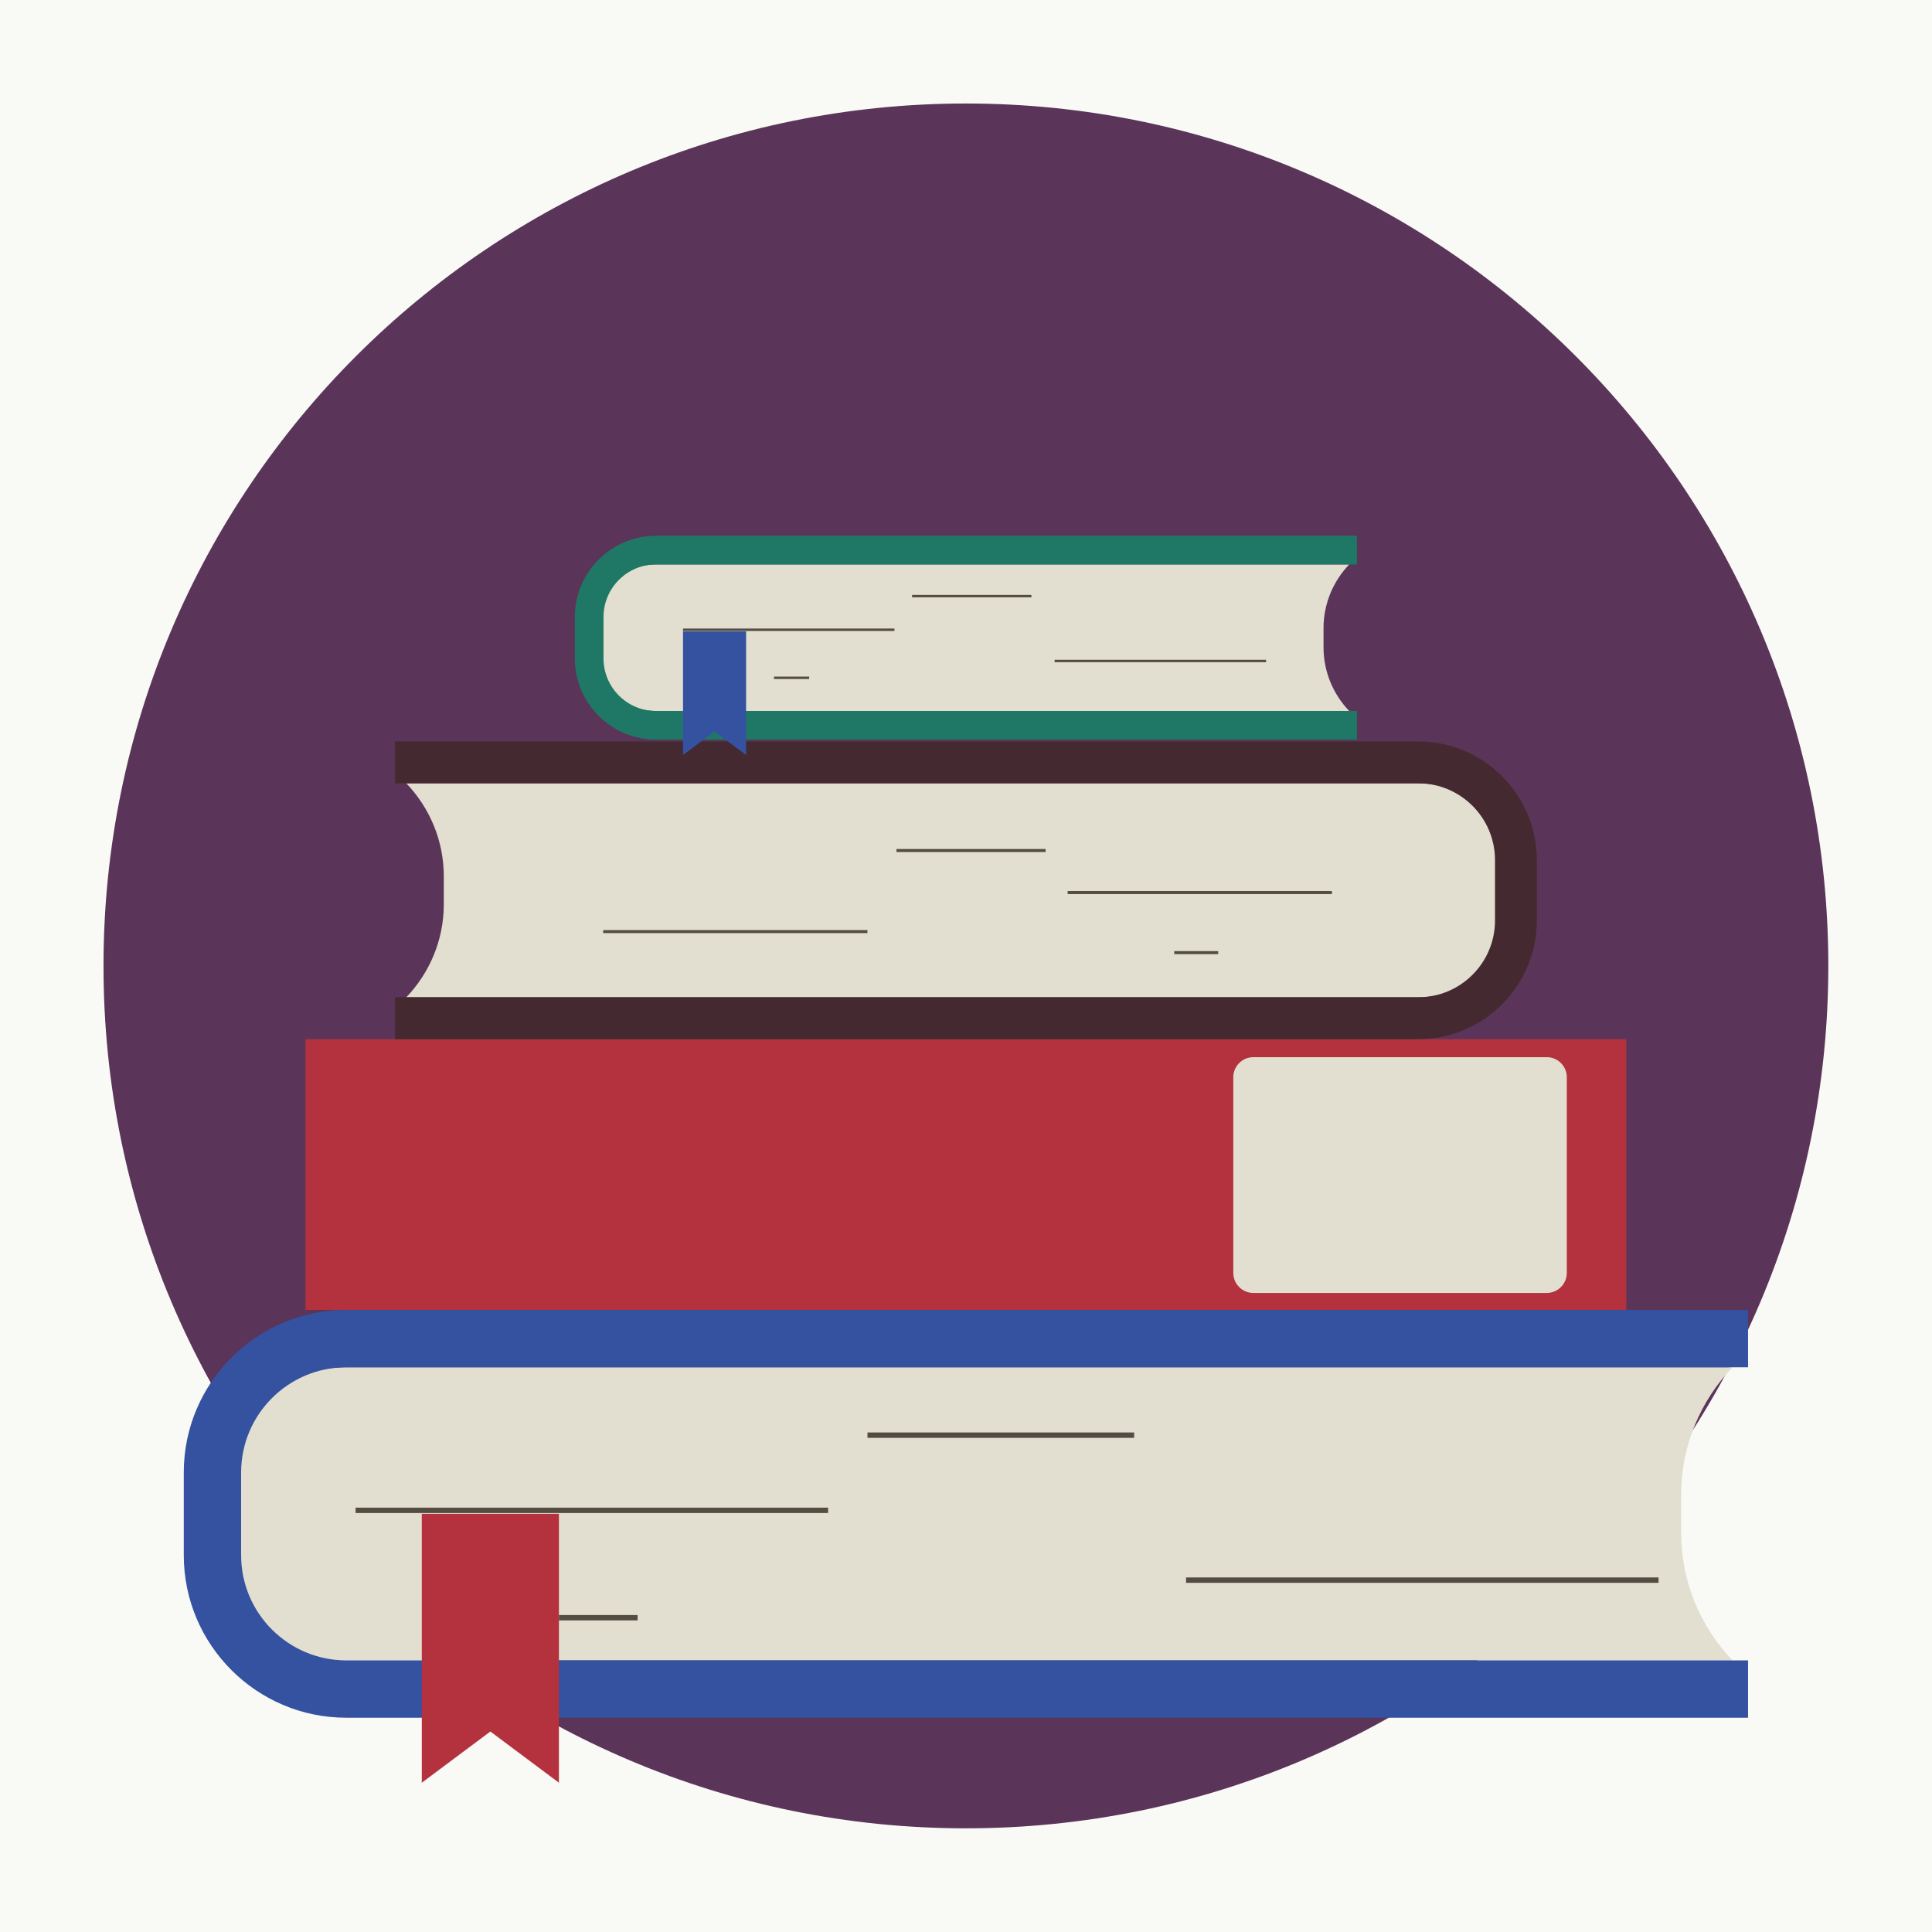<?xml version="1.0" encoding="UTF-8" standalone="no"?>
<!DOCTYPE svg PUBLIC "-//W3C//DTD SVG 1.1//EN" "http://www.w3.org/Graphics/SVG/1.1/DTD/svg11.dtd">
<svg width="100%" height="100%" viewBox="0 0 5000 5000" version="1.1" xmlns="http://www.w3.org/2000/svg" xmlns:xlink="http://www.w3.org/1999/xlink" xml:space="preserve" xmlns:serif="http://www.serif.com/" style="fill-rule:evenodd;clip-rule:evenodd;stroke-linejoin:round;stroke-miterlimit:2;">
    <rect x="0" y="0" width="5000" height="5000" fill="#808080" stroke="none"/>
    <g transform="matrix(4.167,0,0,4.167,0,0)">
        <rect x="0" y="0" width="1200" height="1200" style="fill:rgb(249,249,246);"/>
    </g>
    <g id="Layer-1" serif:id="Layer 1" transform="matrix(5.752,0,0,5.752,-951.433,-930.231)">
        <g transform="matrix(0,-1,-1,0,600,208.293)">
            <path d="M-388.022,-388.022C-602.32,-388.022 -776.043,-214.299 -776.043,-0.001C-776.043,214.298 -602.32,388.022 -388.022,388.022C-173.724,388.022 -0.001,214.298 -0.001,-0.001C-0.001,-214.299 -173.724,-388.022 -388.022,-388.022" style="fill:rgb(91,52,89);fill-rule:nonzero;"/>
        </g>
        <g transform="matrix(-1,0,0,1,1200,180.362)">
            <rect x="302.868" y="448.899" width="594.264" height="121.84" style="fill:rgb(180,50,62);"/>
        </g>
        <g transform="matrix(1,0,0,1,861.358,637.383)">
            <path d="M0,106.073L-132.052,106.073C-137.002,106.073 -141.052,102.023 -141.052,97.073L-141.052,9C-141.052,4.05 -137.002,0 -132.052,0L0,0C4.95,0 9,4.05 9,9L9,97.073C9,102.023 4.95,106.073 0,106.073" style="fill:rgb(226,223,208);fill-rule:nonzero;"/>
        </g>
        <g transform="matrix(1,0,0,1,921.801,834.24)">
            <path d="M0,17.2L0,-0.001C0,-22.182 8.821,-42.391 23.106,-57.337L-600.6,-57.337C-633.712,-57.337 -660.803,-30.246 -660.803,2.866L-660.803,14.333C-660.803,47.445 -633.712,74.537 -600.6,74.537L23.106,74.537C8.821,59.59 0,39.381 0,17.2" style="fill:rgb(226,223,208);fill-rule:nonzero;"/>
        </g>
        <g transform="matrix(1,0,0,1,951.903,776.902)">
            <path d="M0,131.874L-630.702,131.874C-656.784,131.874 -678.004,110.654 -678.004,84.571L-678.004,47.303C-678.004,21.22 -656.784,0 -630.702,0L0,0L0,-25.801L-630.702,-25.801C-671.011,-25.801 -703.806,6.993 -703.806,47.303L-703.806,84.571C-703.806,124.881 -671.011,157.675 -630.702,157.675L0,157.675L0,131.874Z" style="fill:rgb(52,82,160);fill-rule:nonzero;"/>
        </g>
        <g transform="matrix(1,0,0,1,416.888,842.839)">
            <path d="M0,120.985L-30.852,97.94L-61.703,120.985L-61.703,0L0,0L0,120.985Z" style="fill:rgb(180,50,62);fill-rule:nonzero;"/>
        </g>
        <g transform="matrix(-1,0,0,1,869.158,579.164)">
            <rect x="416.888" y="309.21" width="35.382" height="2.416" style="fill:rgb(82,76,66);"/>
        </g>
        <g transform="matrix(-1,0,0,1,863.397,482.532)">
            <rect x="325.403" y="357.526" width="212.591" height="2.416" style="fill:rgb(82,76,66);"/>
        </g>
        <g transform="matrix(-1,0,0,1,1610.69,545.342)">
            <rect x="699.048" y="326.121" width="212.591" height="2.416" style="fill:rgb(82,76,66);"/>
        </g>
        <g transform="matrix(-1,0,0,1,1231.41,414.888)">
            <rect x="555.71" y="391.348" width="119.985" height="2.416" style="fill:rgb(82,76,66);"/>
        </g>
        <g transform="matrix(1,0,0,1,365.088,556.014)">
            <path d="M0,12.557L0,0C0,-16.192 -6.439,-30.944 -16.867,-41.855L438.433,-41.855C462.605,-41.855 482.381,-22.078 482.381,2.093L482.381,10.464C482.381,34.636 462.605,54.412 438.433,54.412L-16.867,54.412C-6.439,43.501 0,28.749 0,12.557" style="fill:rgb(226,223,208);fill-rule:nonzero;"/>
        </g>
        <g transform="matrix(1,0,0,1,343.114,514.159)">
            <path d="M0,96.267L460.407,96.267C479.447,96.267 494.938,80.777 494.938,61.736L494.938,34.531C494.938,15.49 479.447,-0 460.407,-0L0,-0L0,-18.835L460.407,-18.835C489.833,-18.835 513.773,5.105 513.773,34.531L513.773,61.736C513.773,91.162 489.833,115.102 460.407,115.102L0,115.102L0,96.267Z" style="fill:rgb(68,42,48);fill-rule:nonzero;"/>
        </g>
        <g transform="matrix(1,0,0,1,0,-19.331)">
            <rect x="693.722" y="608.99" width="19.79" height="1.351" style="fill:rgb(82,76,66);"/>
        </g>
        <g transform="matrix(1,0,0,1,0,-73.377)">
            <rect x="645.775" y="636.013" width="118.905" height="1.351" style="fill:rgb(82,76,66);"/>
        </g>
        <g transform="matrix(1,0,0,1,0,-38.247)">
            <rect x="436.791" y="618.448" width="118.905" height="1.351" style="fill:rgb(82,76,66);"/>
        </g>
        <g transform="matrix(1,0,0,1,0,-111.211)">
            <rect x="568.757" y="654.93" width="67.109" height="1.351" style="fill:rgb(82,76,66);"/>
        </g>
        <g transform="matrix(1,0,0,1,760.901,444.35)">
            <path d="M0,8.601L0,0C0,-11.09 4.41,-21.194 11.553,-28.668L-300.3,-28.668C-316.856,-28.668 -330.402,-15.122 -330.402,1.434L-330.402,7.168C-330.402,23.723 -316.856,37.269 -300.3,37.269L11.553,37.269C4.41,29.796 0,19.692 0,8.601" style="fill:rgb(226,223,208);fill-rule:nonzero;"/>
        </g>
        <g transform="matrix(1,0,0,1,775.951,415.682)">
            <path d="M0,65.937L-315.351,65.937C-328.392,65.937 -339.002,55.327 -339.002,42.286L-339.002,23.651C-339.002,10.61 -328.392,-0 -315.351,-0L0,-0L0,-12.901L-315.351,-12.901C-335.506,-12.901 -351.903,3.496 -351.903,23.651L-351.903,42.286C-351.903,62.441 -335.506,78.838 -315.351,78.838L0,78.838L0,65.937Z" style="fill:rgb(31,120,102);fill-rule:nonzero;"/>
        </g>
        <g transform="matrix(1,0,0,1,501.094,445.791)">
            <path d="M0,55.627L-14.185,45.031L-28.37,55.627L-28.37,0L0,0L0,55.627Z" style="fill:rgb(52,82,160);fill-rule:nonzero;"/>
        </g>
        <g transform="matrix(-1,0,0,1,1043.15,-266.629)">
            <rect x="513.659" y="732.774" width="15.832" height="1.081" style="fill:rgb(82,76,66);"/>
        </g>
        <g transform="matrix(-1,0,0,1,1040.57,-309.867)">
            <rect x="472.725" y="754.393" width="95.124" height="1.081" style="fill:rgb(82,76,66);"/>
        </g>
        <g transform="matrix(-1,0,0,1,1374.95,-281.763)">
            <rect x="639.912" y="740.341" width="95.124" height="1.081" style="fill:rgb(82,76,66);"/>
        </g>
        <g transform="matrix(-1,0,0,1,1205.24,-340.133)">
            <rect x="575.776" y="769.526" width="53.687" height="1.081" style="fill:rgb(82,76,66);"/>
        </g>
    </g>
</svg>

